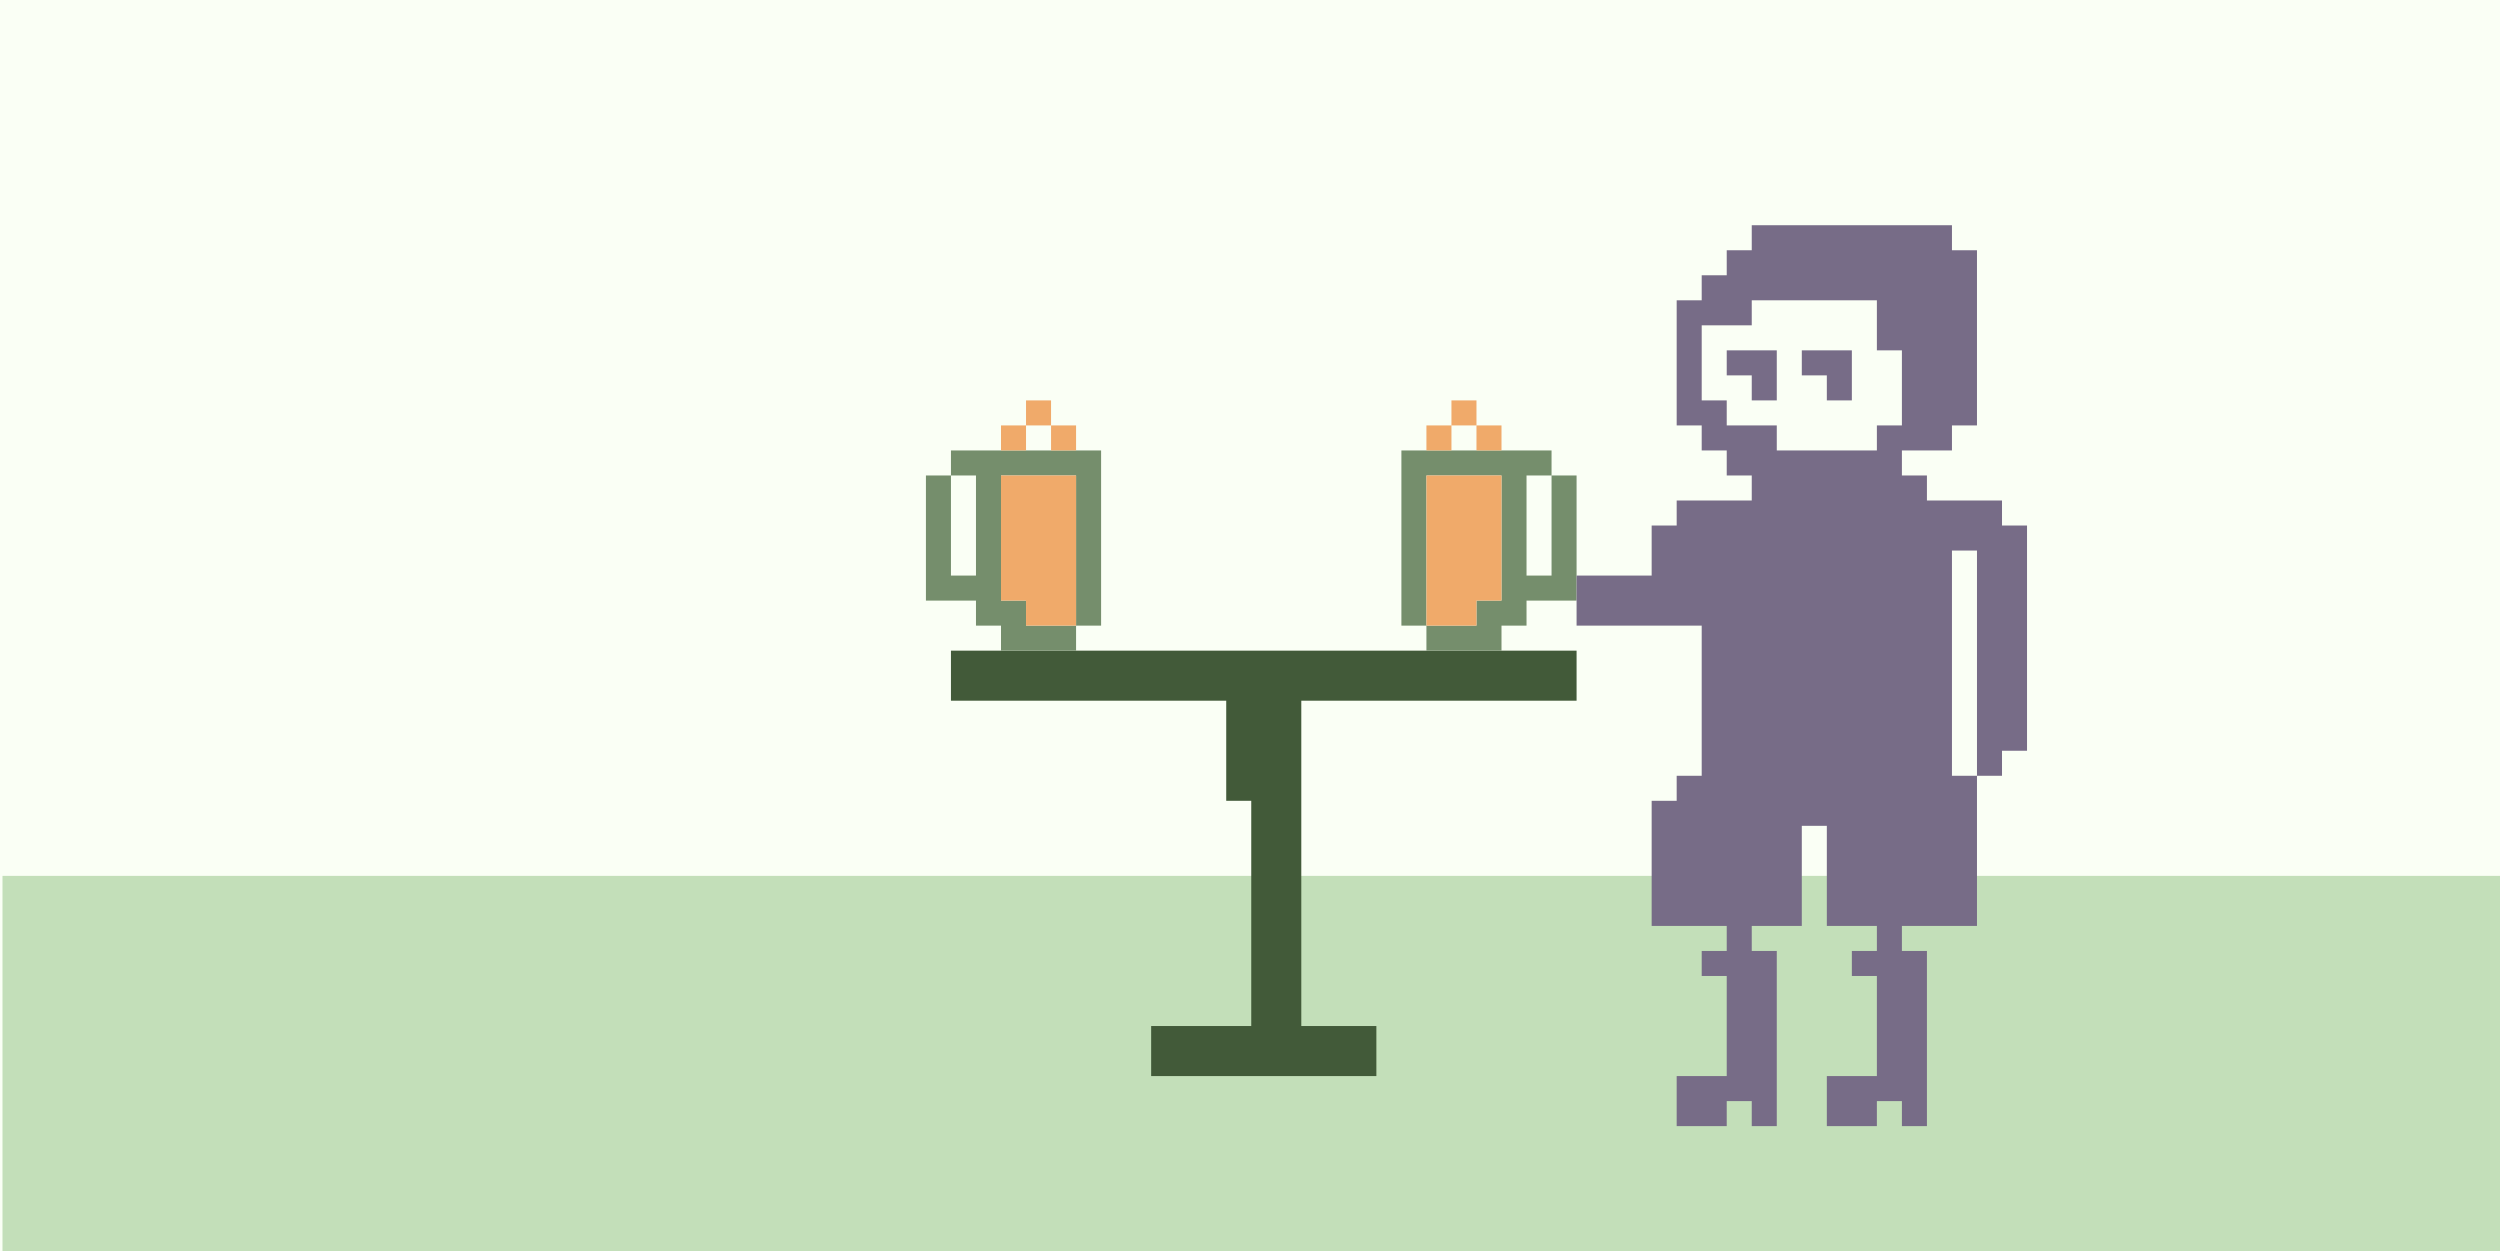 <?xml version="1.0" encoding="UTF-8"?> <svg xmlns="http://www.w3.org/2000/svg" width="999" height="500" viewBox="0 0 999 500" fill="none"><rect x="0" y="0" width="999" height="500" fill="#333333" stroke="none"/> <g clip-path="url(#clip0_196_3401)"> <rect width="999" height="500" fill="#FAFFF5"></rect> <rect x="1000" y="350" width="150" height="999" transform="rotate(90 1000 350)" fill="#C3DFB9"></rect> <path fill-rule="evenodd" clip-rule="evenodd" d="M630 260H380V280H490V320H500V410H460V430H550V410H520V280H630V260Z" fill="#425A39"></path> <path fill-rule="evenodd" clip-rule="evenodd" d="M400 180H440V190V250H430V190H400V240H410V250H420H430V260H420H410H400V250H390V240H370V230V190H380V230H390V190H380V180H400ZM560 250V190V180H600H620V190H610V230H620V190H630V230V240H610V250H600V260H590H580H570V250H580H590V240H600V190H570V250H560Z" fill="#758E6C"></path> <path fill-rule="evenodd" clip-rule="evenodd" d="M410 160H420V170H410V160ZM410 170V180H400V170H410ZM420 170H430V180H420V170ZM430 190H400V240H410V250H430V240V190ZM570 190H600V240H590V250H570V240V190ZM570 170H580V180H570V170ZM580 160H590V170H580V160ZM590 170V180H600V170H590Z" fill="#F0AA6A"></path> <path fill-rule="evenodd" clip-rule="evenodd" d="M700 90H780V100H790V110V170H780V180H770H760V190H770V200H800V210H810V300H800V310H790V300V220H780V300V310H790V320V330V370H760V380H770V440V450H760V440H750V450H730V430H750V390H740V380H750V370H730V330H720V370H700V380H710V440V450H700V440H690V450H670V430H690V390H680V380H690V370H660V330V320H670V310H680V300V250H670H660H630V230H660V210H670V200H700V190H690V180H680V170H670V130V120H680V110H690V100H700V90ZM700 130V120H750V140H760V155V158V160V165V170H750V180H710V170H700H690V160H680V130H700ZM690 140H700H710V150V160H700V150H690V140ZM720 140H730H740V150V160H730V150H720V140Z" fill="#776C87"></path> </g> <defs> <clipPath id="clip0_196_3401"> <rect width="999" height="500" fill="white"></rect> </clipPath> </defs> </svg> 